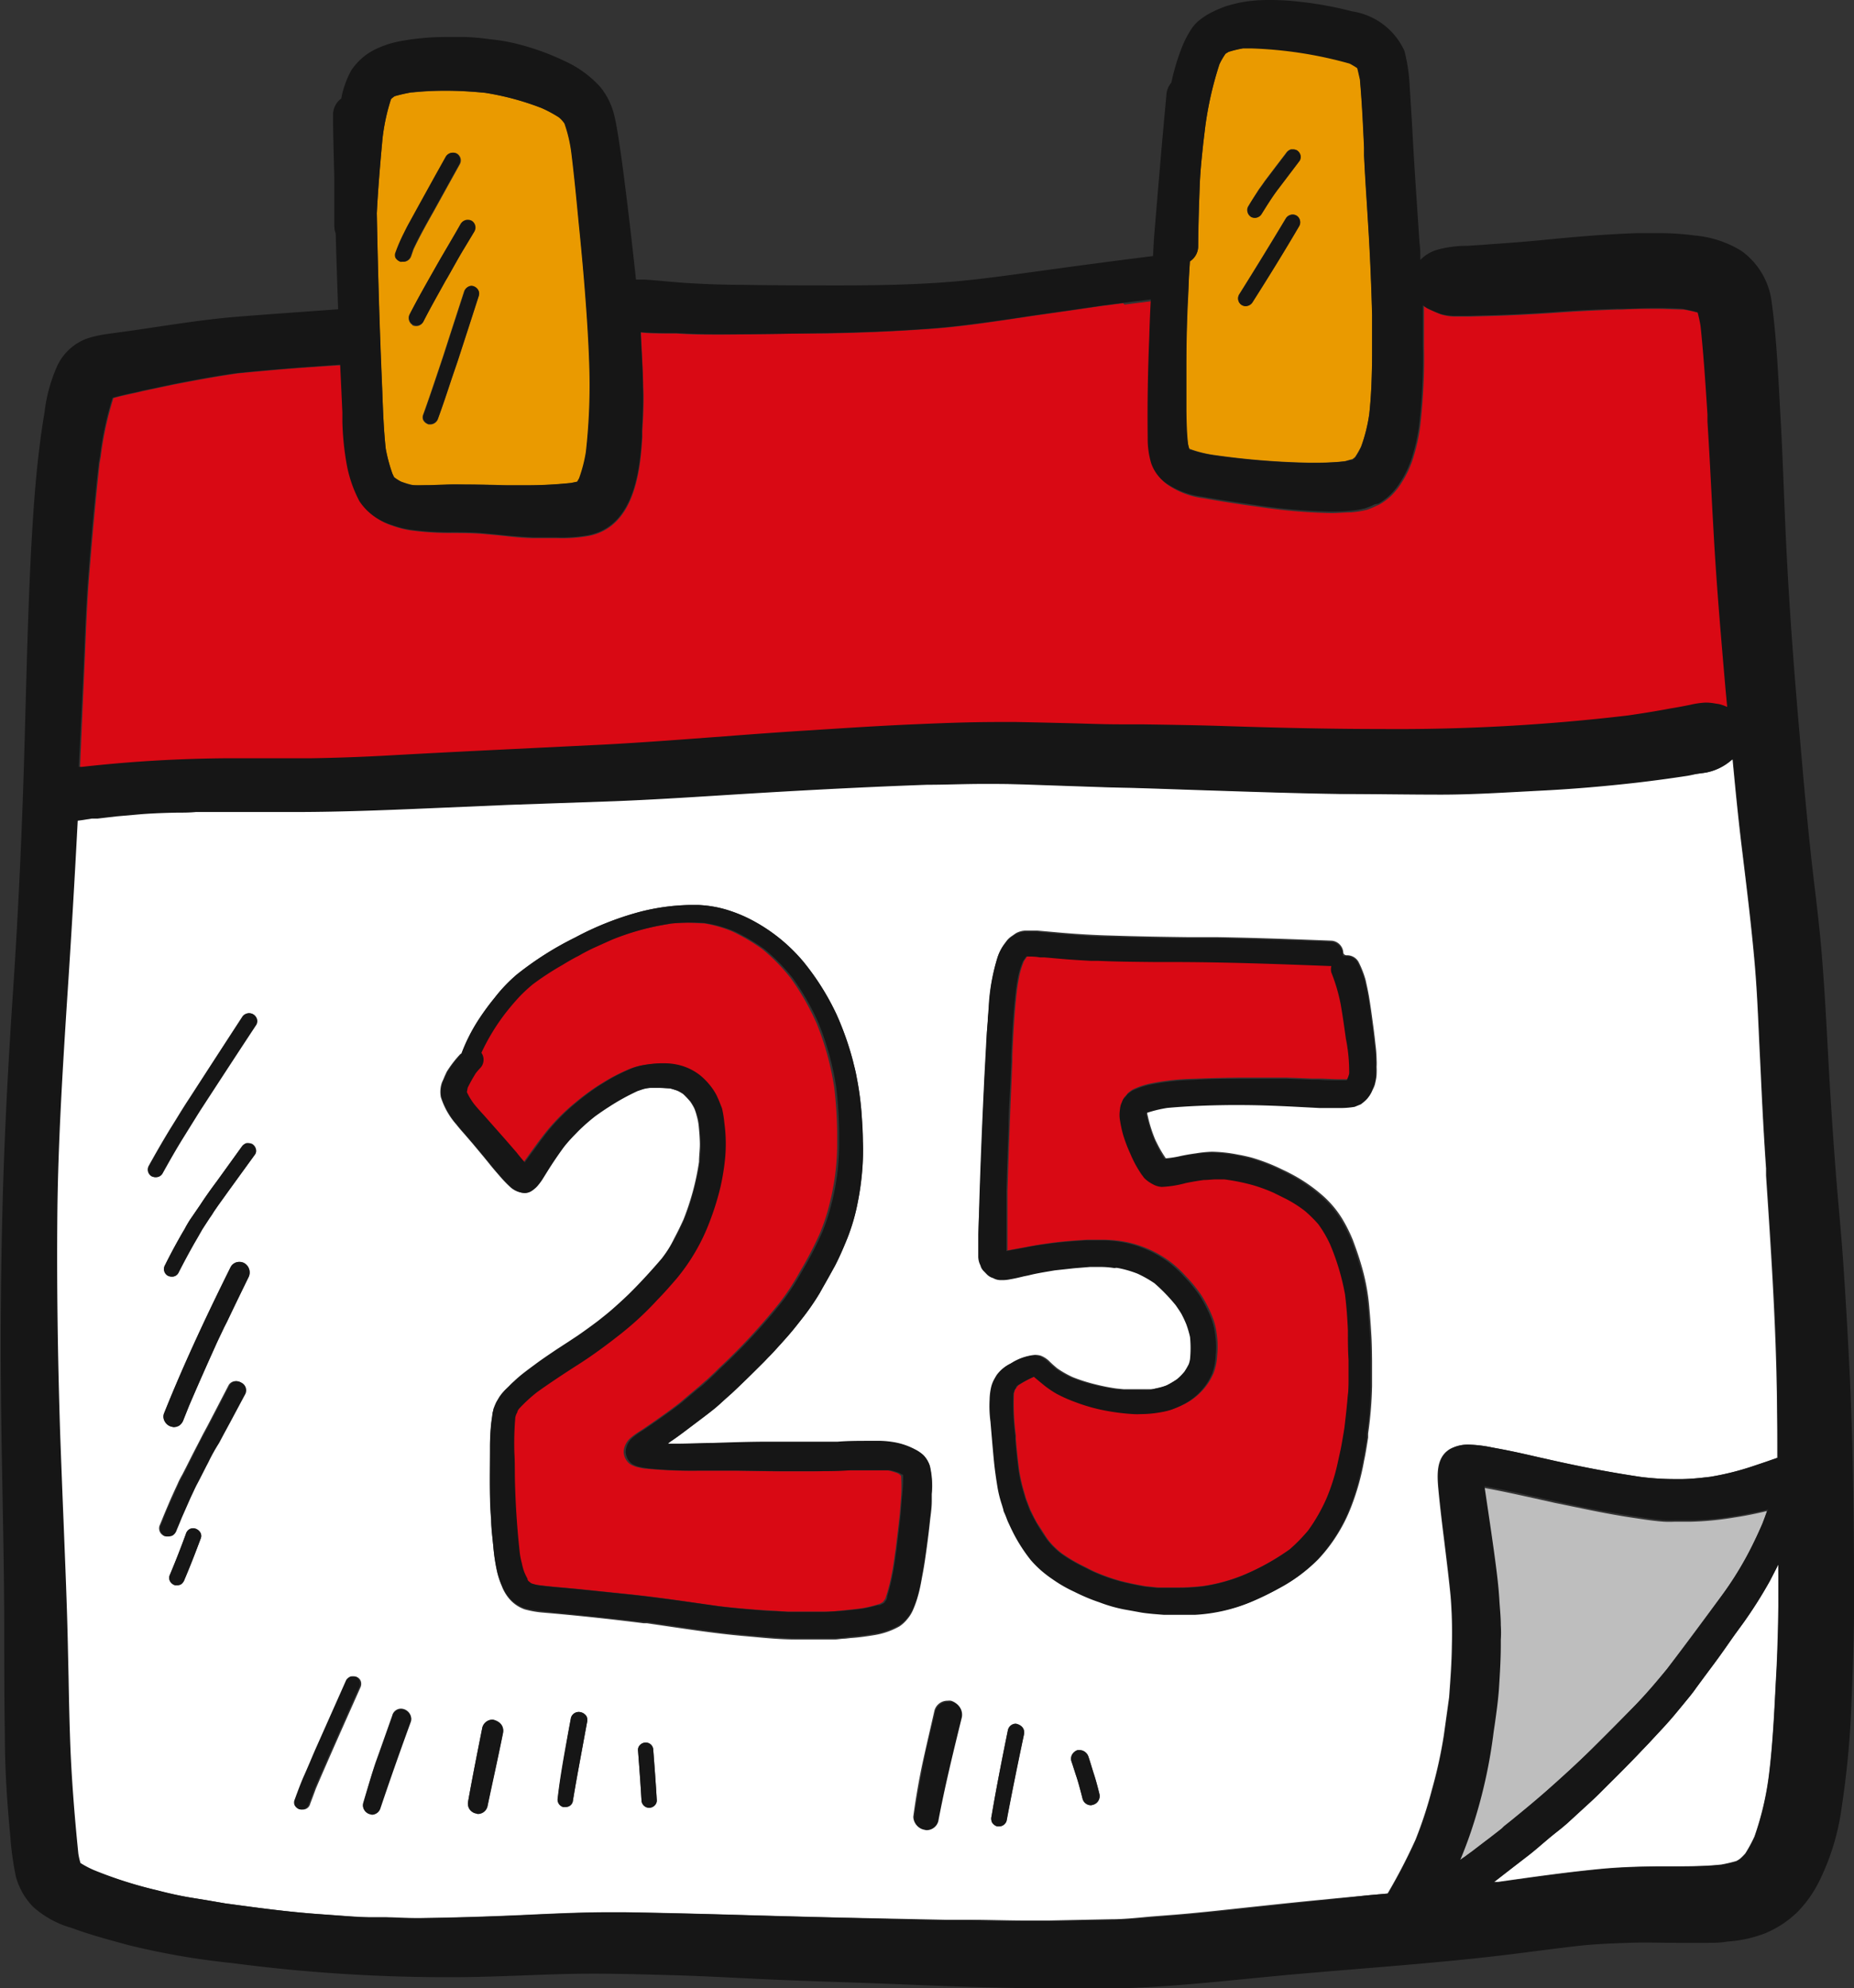 <svg xmlns="http://www.w3.org/2000/svg" width="17.485" height="18.753" viewBox="0 0 17.485 18.753">
  <rect x="0" y="0" width="17.485" height="18.753" fill="#333333" stroke="none"/>
  <g id="calendar_4_" data-name="calendar (4)" transform="translate(-17.3)">
    <g id="Group_81" data-name="Group 81" transform="translate(18.047 2.827)">
      <path id="Path_104289" data-name="Path 104289" d="M47.553,77.21l-.193.025-.324.047-.323.046-.213.032c-.258.038-.526.077-.79.094-.307.022-.62.035-.958.041-.321,0-.644.009-.967.011H43.74c-.133,0-.266,0-.4-.011l-.109,0c-.075,0-.15,0-.224-.009.008.174.017.345.022.516.006.138,0,.277-.009.413l0,.057c-.021.39-.1.849-.5.932a1.416,1.416,0,0,1-.3.022c-.072,0-.144,0-.215,0-.115,0-.232-.015-.347-.027l-.14-.013c-.1-.008-.192-.008-.288-.009a2.691,2.691,0,0,1-.4-.025.9.9,0,0,1-.164-.042.569.569,0,0,1-.138-.066.546.546,0,0,1-.165-.16,1.212,1.212,0,0,1-.119-.341,2.658,2.658,0,0,1-.042-.41l0-.085-.021-.453c-.328.018-.653.045-.977.077-.2.029-.4.066-.607.106l-.288.061-.049.012c-.077.017-.153.033-.228.054a3.075,3.075,0,0,0-.119.55l-.011.062c-.039.361-.071.722-.1,1.084-.018.232-.027.466-.037.7l-.011.252-.037.844a13.153,13.153,0,0,1,1.408-.085c.145,0,.291,0,.436,0l.35,0q.369-.005.739-.027c.45-.026.9-.047,1.347-.069l.673-.033c.381-.02.763-.049,1.143-.078.259-.02.517-.039.776-.055.358-.024.7-.046,1.051-.06.25-.011.5-.02.752-.02l.17,0c.162,0,.326.006.489.011s.326.008.49.011l.2,0c.268,0,.538.007.808.017.4.013.923.027,1.453.027a18.447,18.447,0,0,0,2.329-.128c.132-.019.264-.04.394-.065.064-.011.126-.022.191-.035a.815.815,0,0,1,.142-.021.469.469,0,0,1,.091.008l.039.006a.435.435,0,0,1,.077.027c-.042-.49-.094-1.063-.126-1.632l-.012-.213c-.015-.284-.029-.566-.047-.85l0-.067c-.018-.278-.035-.557-.065-.832-.007-.044-.018-.088-.028-.131a1.317,1.317,0,0,0-.147-.033c-.084,0-.168-.007-.252-.007-.108,0-.217,0-.324.007h-.032c-.188.006-.376.015-.564.028s-.39.024-.585.031l-.264.007-.041,0-.059,0-.035,0v0a.466.466,0,0,1-.128-.019c-.039-.014-.078-.032-.115-.049a.22.22,0,0,1-.049-.032c0,.13,0,.257,0,.384a5.469,5.469,0,0,1-.029.687,1.69,1.69,0,0,1-.064.333.949.949,0,0,1-.119.264.636.636,0,0,1-.093.118.569.569,0,0,1-.114.086l-.032.014a.647.647,0,0,1-.089.037.917.917,0,0,1-.151.024c-.061,0-.121.007-.182.007a5.274,5.274,0,0,1-.705-.062c-.167-.022-.332-.048-.5-.078a.763.763,0,0,1-.34-.128.385.385,0,0,1-.141-.189.8.8,0,0,1-.032-.238c0-.3,0-.624.015-.957,0-.117.008-.232.014-.348,0,0,0,0,0,0s0,0,0,0l-.262.033Z" transform="translate(-37.709 -77.177)" fill="#d90914"/>
      <path id="Path_104290" data-name="Path 104290" d="M138.957,237.705a2.426,2.426,0,0,0-.559.153l-.151.068c-.041.018-.081.039-.121.06l-.042.024c-.037.018-.071.038-.106.058l-.048.029a2.7,2.7,0,0,0-.277.181,1.517,1.517,0,0,0-.128.119c-.047.051-.091.1-.133.157a2,2,0,0,0-.224.37.114.114,0,0,1-.009.142.6.6,0,0,0-.045.052l-.021.035c-.027.045-.04.071-.054.1l-.008.041a.6.6,0,0,0,.071.117c.034.042.061.072.088.1l.053.06.145.164.112.13c.025.033.051.064.078.094l.066-.092c.035-.048.071-.1.107-.145a1.792,1.792,0,0,1,.157-.184,1.915,1.915,0,0,1,.16-.147,2.343,2.343,0,0,1,.2-.15c.062-.039.108-.068.157-.094s.091-.046.137-.066a.577.577,0,0,1,.126-.04,1.111,1.111,0,0,1,.168-.019h.044v0a.56.56,0,0,1,.109.011.522.522,0,0,1,.221.1.626.626,0,0,1,.093.093.545.545,0,0,1,.066.1c.011.024.021.048.031.072l.019.048h0a.99.99,0,0,1,.022.135,1.483,1.483,0,0,1,.008.332,2.193,2.193,0,0,1-.045.279,2.558,2.558,0,0,1-.1.321,1.871,1.871,0,0,1-.313.54c-.062.072-.12.138-.181.2a2.935,2.935,0,0,1-.336.313c-.131.1-.263.2-.4.29s-.267.174-.4.268a1.455,1.455,0,0,0-.173.16l-.021.035h0a.168.168,0,0,0-.013.038,2.9,2.9,0,0,0-.009.332c0,.1,0,.193.006.29s.008.212.015.318.017.206.027.308a.7.7,0,0,0,.022.125.6.6,0,0,0,.022.082.538.538,0,0,0,.04.082l.034.027a.391.391,0,0,0,.068.018c.089.012.172.019.254.026l.147.014.436.045c.2.02.4.047.593.075l.281.04c.1.012.208.022.318.031.073.006.146.009.219.014l.109.007.1,0h.2l.037,0c.047,0,.094,0,.141-.007.073-.007.146-.014.22-.024a1.083,1.083,0,0,0,.172-.042l-.032.014a.363.363,0,0,0,.065-.032l.022-.031a1.619,1.619,0,0,0,.061-.234l.007-.035c.009-.054.017-.107.024-.161l.012-.08-.006.038c.014-.109.027-.22.039-.331l.006-.077.006-.077a1.67,1.67,0,0,0,0-.2.1.1,0,0,0-.037-.028.63.63,0,0,0-.087-.025h-.078c-.055,0-.111,0-.166,0l-.12,0c-.118,0-.237.009-.354.009l-.32,0-.4-.006h-.359a4.363,4.363,0,0,1-.479-.019c-.034,0-.067-.011-.1-.018a.388.388,0,0,1-.051-.022.148.148,0,0,1-.065-.125.19.19,0,0,1,.071-.131.676.676,0,0,1,.075-.054l.032-.021c.086-.058.172-.118.254-.178.055-.041.088-.065.119-.092l.048-.041.088-.074c.033-.027.064-.056.1-.086l.04-.038c.024-.021.046-.044.068-.066l.052-.049a5.772,5.772,0,0,0,.523-.571,2.179,2.179,0,0,0,.151-.222l.028-.048.028-.049a3.46,3.46,0,0,0,.17-.328,1.886,1.886,0,0,0,.092-.276,2.289,2.289,0,0,0,.074-.556v-.131a4.1,4.1,0,0,0-.027-.418,2.687,2.687,0,0,0-.164-.6,2.321,2.321,0,0,0-.247-.433,1.779,1.779,0,0,0-.267-.273,1.806,1.806,0,0,0-.287-.169,1.188,1.188,0,0,0-.265-.075c-.049,0-.1-.006-.146-.006a1.758,1.758,0,0,0-.182.009Z" transform="translate(-133.392 -231.817)" fill="#d90914"/>
      <path id="Path_104291" data-name="Path 104291" d="M276.473,246.3l0,0-.032.046a.9.9,0,0,0-.038.113c-.011.047-.019.1-.026.144-.026.211-.037.428-.046.639l0,.041-.008.2c-.006.139-.012.279-.017.418-.008.2-.015.411-.021.616l0,.152,0,.152v.056c0,.066,0,.133,0,.2l.153-.028.033-.006c.067-.013.135-.024.2-.033.12-.018.242-.026.365-.034.045,0,.088,0,.131,0a1.161,1.161,0,0,1,.259.026,1.045,1.045,0,0,1,.392.18,1.085,1.085,0,0,1,.148.137,1.341,1.341,0,0,1,.147.18,1.241,1.241,0,0,1,.1.193.634.634,0,0,1,.044.164.824.824,0,0,1,.006.206.563.563,0,0,1-.034.172.584.584,0,0,1-.277.293.927.927,0,0,1-.122.051.789.789,0,0,1-.1.022,1.064,1.064,0,0,1-.173.015.689.689,0,0,1-.07,0,2.027,2.027,0,0,1-.238-.028,1.661,1.661,0,0,1-.31-.085,1.345,1.345,0,0,1-.178-.079.939.939,0,0,1-.125-.086l-.04-.033-.049-.041a1.041,1.041,0,0,0-.161.087l-.029.039-.011.035a2.329,2.329,0,0,0,.018.4l0,.032c.008.1.019.2.032.3a1.53,1.53,0,0,0,.046.2l.011.038a.536.536,0,0,0,.02.058l.014.037.015.038c.024.048.047.1.075.141s.056.089.086.132a.618.618,0,0,0,.079.087.584.584,0,0,0,.058.049,1.426,1.426,0,0,0,.2.118l.047.024.048.024a1.783,1.783,0,0,0,.259.093c.076.02.153.035.232.049l.058.006.059.006c.029,0,.06,0,.091,0l.113,0a2.041,2.041,0,0,0,.225-.014,1.64,1.64,0,0,0,.37-.1,2.25,2.25,0,0,0,.448-.248,1.584,1.584,0,0,0,.175-.179,1.645,1.645,0,0,0,.175-.307,1.9,1.9,0,0,0,.1-.314l.033-.15c.011-.052.019-.106.028-.159l.006-.038c.012-.1.024-.2.032-.307,0-.046.006-.092.007-.139v-.033c0-.035,0-.071,0-.106V250.1c0-.093,0-.186-.006-.279,0-.113-.013-.226-.027-.338a2.211,2.211,0,0,0-.141-.473,1.115,1.115,0,0,0-.111-.19,1.243,1.243,0,0,0-.125-.124,1.146,1.146,0,0,0-.184-.117l-.113-.057a1.549,1.549,0,0,0-.2-.073,1.9,1.9,0,0,0-.266-.053l-.072,0c-.04,0-.081,0-.122.006-.057.008-.112.018-.17.029a1.024,1.024,0,0,1-.226.036.193.193,0,0,1-.087-.027.308.308,0,0,1-.08-.059c-.006-.008-.013-.019-.02-.027a1.077,1.077,0,0,1-.109-.2,1.362,1.362,0,0,1-.068-.179,1.078,1.078,0,0,1-.029-.134.3.3,0,0,1,0-.107.15.15,0,0,1,.017-.062.118.118,0,0,1,.033-.054l.02-.025a.413.413,0,0,1,.046-.034.771.771,0,0,1,.16-.055,2.277,2.277,0,0,1,.407-.046c.168-.006.337-.011.505-.011.087,0,.173,0,.26,0l.12,0,.24.009.065,0c.061,0,.122.006.184.006h.081a.259.259,0,0,0,.026-.068,1.569,1.569,0,0,0-.015-.326l-.009-.064c-.012-.087-.025-.174-.04-.26a1.657,1.657,0,0,0-.088-.3.118.118,0,0,1,0-.061c-.519-.02-1.017-.033-1.507-.038h-.159c-.175,0-.352,0-.529-.011l-.068,0c-.092,0-.182-.009-.274-.018l-.171-.015-.042,0c-.042,0-.085-.008-.127-.008Z" transform="translate(-267.53 -240.11)" fill="#d90914"/>
    </g>
    <g id="Group_82" data-name="Group 82" transform="translate(17.834 7.16)">
      <path id="Path_104292" data-name="Path 104292" d="M47.683,195.48l0,0-.012.006a.512.512,0,0,1-.241.119l-.091.013-.089.013c-.162.025-.325.047-.489.066-.319.037-.61.06-.889.074l-.225.012c-.241.013-.484.026-.725.026-.318,0-.636,0-.955-.006-.406-.006-.811-.02-1.216-.033-.255-.008-.51-.018-.765-.025-.179,0-.358-.011-.538-.016l-.434-.015c-.137,0-.274-.006-.411-.006-.177,0-.352,0-.527.008-.705.022-1.411.064-1.948.1-.333.021-.666.042-1,.055l-1.007.035-.58.025c-.469.02-.954.041-1.43.042h-.1l-.232,0-.3,0c-.1,0-.2,0-.3,0-.059,0-.119,0-.178.006-.111,0-.22.006-.33.014l-.239.021-.239.02-.087.014-.045.006q-.044.849-.1,1.693c-.044.684-.085,1.354-.092,2.015-.006.639,0,1.324.027,2.094.009.265.02.531.031.8.017.408.034.817.042,1.227l.006.27c0,.225.008.448.018.673.013.292.037.6.074.976a.675.675,0,0,0,.02.087.938.938,0,0,0,.127.067,4.013,4.013,0,0,0,.6.191c.1.027.21.052.317.069l.154.025.18.031.047.006c.267.037.543.073.816.093l.152.011c.112.008.225.017.338.02l.153,0c.1,0,.194.008.291.008h.048q.471-.007.941-.028l.127-.006c.239-.011.477-.021.715-.021h.132c.383.006.766.016,1.148.027q.479.014.955.025l.929.019.232,0c.177,0,.353.007.531.007h.213l.293-.006.3-.006c.122,0,.246-.014.368-.025l.168-.013c.241-.018.481-.045.722-.071l.254-.027c.3-.032.593-.06.89-.088l.2-.018a5.371,5.371,0,0,0,.263-.507,3.959,3.959,0,0,0,.155-.473,4.365,4.365,0,0,0,.112-.511l.032-.23.018-.13c.012-.166.024-.327.026-.49a4.277,4.277,0,0,0-.012-.463c-.017-.174-.039-.348-.06-.522-.019-.151-.037-.3-.052-.453s-.033-.332.107-.414a.348.348,0,0,1,.178-.041,1.243,1.243,0,0,1,.208.025l.047.009c.135.024.268.054.4.085l.059.013c.312.072.605.128.9.172a2.528,2.528,0,0,0,.313.021h.086c.088,0,.177-.012.264-.022a2.612,2.612,0,0,0,.4-.1l.122-.041.109-.038c0-.238,0-.473-.006-.709-.013-.653-.058-1.315-.1-1.955l0-.067c-.021-.306-.037-.612-.051-.919l-.012-.245c-.012-.259-.022-.518-.045-.777-.031-.352-.074-.7-.117-1.054-.037-.3-.064-.58-.091-.865,0,0,0,0,0,0h0Zm-11.99,2.778a1.64,1.64,0,0,1,.16-.318,2.337,2.337,0,0,1,.152-.208,1.464,1.464,0,0,1,.208-.219,3.019,3.019,0,0,1,.554-.352,2.853,2.853,0,0,1,.6-.239,2.038,2.038,0,0,1,.47-.067c.031,0,.061,0,.093,0a1.093,1.093,0,0,1,.278.049,1.373,1.373,0,0,1,.2.081,1.619,1.619,0,0,1,.506.4,2.384,2.384,0,0,1,.318.505,2.815,2.815,0,0,1,.154.438l.008.033c.011.04.02.08.027.121a2.848,2.848,0,0,1,.044.317c.007.094.012.189.014.284a2.3,2.3,0,0,1-.007.285,2.552,2.552,0,0,1-.04.285,1.883,1.883,0,0,1-.1.347c-.035.088-.073.175-.117.26-.037.068-.074.135-.112.2l-.032.057a2.312,2.312,0,0,1-.174.25c-.044.057-.089.114-.138.168l-.058.065c-.037.04-.072.081-.111.119l-.042.044c-.1.1-.2.2-.308.3l-.044.039c-.049.045-.1.089-.151.131s-.13.1-.2.152-.12.091-.182.132a.08.08,0,0,0-.015.013s-.012.012-.011.012h.078c.113,0,.227,0,.341-.007.179-.006.357-.011.534-.012s.341,0,.512,0l.138,0c.1,0,.2-.008.3-.008H39.6a.9.9,0,0,1,.179.013.652.652,0,0,1,.194.066.354.354,0,0,1,.081.055.257.257,0,0,1,.059.1.822.822,0,0,1,.017.263l0,.066c0,.057-.008.112-.015.168-.009.089-.02.178-.032.266s-.022.161-.037.241l-.006.032c-.011.059-.021.12-.038.178a.971.971,0,0,1-.054.152.341.341,0,0,1-.051.078.321.321,0,0,1-.072.066.707.707,0,0,1-.228.081c-.077.013-.154.024-.232.029l-.052.006c-.035,0-.071.008-.1.008l-.128,0h-.071q-.085,0-.17,0c-.135,0-.271-.013-.4-.025l-.068-.006c-.234-.02-.47-.054-.7-.088l-.231-.034-.031,0c-.332-.042-.637-.074-.942-.1a.934.934,0,0,1-.181-.031.338.338,0,0,1-.152-.107.411.411,0,0,1-.065-.114.754.754,0,0,1-.045-.138,1.76,1.76,0,0,1-.032-.207c-.009-.1-.018-.179-.022-.264s-.008-.16-.011-.24c-.006-.151,0-.3,0-.452a2.157,2.157,0,0,1,.012-.231l.011-.079c0-.014,0-.028.008-.042a.718.718,0,0,1,.028-.069l.027-.046a.484.484,0,0,1,.067-.08l.026-.025a.627.627,0,0,1,.049-.047c.066-.055.133-.111.2-.16s.135-.093.2-.139l.1-.065.1-.066c.065-.045.13-.092.192-.139l-.025.02.035-.028c.039-.031.077-.06.113-.092q.083-.072.162-.148c.1-.1.21-.217.315-.34A1.581,1.581,0,0,0,37.7,200c.031-.058.06-.117.087-.177a2.428,2.428,0,0,0,.147-.545c0-.06.009-.118.008-.175s-.006-.117-.012-.175a.559.559,0,0,0-.018-.086.513.513,0,0,0-.033-.093l.012.028a.472.472,0,0,0-.039-.067.821.821,0,0,0-.069-.073q-.028-.018-.057-.032c-.021-.007-.042-.014-.065-.02-.038,0-.074-.006-.111-.006l-.077,0,0,0a.309.309,0,0,0-.081.015l-.044.015a2.112,2.112,0,0,0-.271.15c-.042.027-.084.055-.125.085a1.815,1.815,0,0,0-.159.139c-.054.055-.1.112-.153.172s-.093.128-.135.2l-.028.045-.028.045a.577.577,0,0,1-.047.062.281.281,0,0,1-.057.047.122.122,0,0,1-.061.017.218.218,0,0,1-.137-.062,1.127,1.127,0,0,1-.082-.085c-.039-.045-.077-.088-.113-.134l-.049-.06-.1-.12-.079-.092c-.026-.029-.053-.06-.078-.092a.714.714,0,0,1-.147-.26.27.27,0,0,1,.011-.138l.013-.029.013-.031.018-.039h0a1.055,1.055,0,0,1,.133-.172Zm5.09,2.124a.141.141,0,0,1-.071-.019.133.133,0,0,1-.058-.034l-.028-.029a.117.117,0,0,1-.034-.058.181.181,0,0,1-.02-.078c0-.038,0-.073,0-.111s0-.068,0-.1c0-.084,0-.166.008-.25q.018-.56.044-1.12c.007-.16.017-.321.025-.483,0-.082.009-.137.013-.192l.007-.082a1.9,1.9,0,0,1,.084-.486.431.431,0,0,1,.074-.135.2.2,0,0,1,.057-.057l.039-.027a.2.2,0,0,1,.1-.025c.045,0,.069,0,.1,0l.212.019c.161.014.324.024.486.028.241.008.484.012.725.015l.272,0c.358.006.717.019,1.075.033a.12.12,0,0,1,.118.118.033.033,0,0,0,.032.02h0a.123.123,0,0,1,.111.062.914.914,0,0,1,.067.171c.011.049.022.1.031.15.017.1.031.208.045.313l.009.072.008.073a1.25,1.25,0,0,1,.011.144.622.622,0,0,1,0,.068.647.647,0,0,1,0,.067c0,.031-.008.06-.014.089s-.02.052-.031.077a.271.271,0,0,1-.044.065.452.452,0,0,1-.052.045l-.059.024a.822.822,0,0,1-.132.011l-.055,0v0l-.071,0-.071,0-.134-.007-.134-.007c-.162-.008-.325-.014-.489-.014h-.085c-.226,0-.414.011-.595.027a1.2,1.2,0,0,0-.2.049,1.316,1.316,0,0,0,.091.29l-.013-.032a1.082,1.082,0,0,0,.1.178.971.971,0,0,0,.14-.022c.057-.012.1-.019.145-.025a1.144,1.144,0,0,1,.151-.015,1.352,1.352,0,0,1,.239.026l.038.007c.042.009.085.018.125.031a1.775,1.775,0,0,1,.238.093c.039.019.066.031.092.045a1.523,1.523,0,0,1,.321.22.961.961,0,0,1,.175.211,1.486,1.486,0,0,1,.1.2c.029.078.057.157.08.237a1.965,1.965,0,0,1,.075.4q.011.12.018.24c.006.087.007.175.008.264,0,.057,0,.113,0,.17l0,.067a3.622,3.622,0,0,1-.037.447l0,.038c-.012.073-.022.145-.038.218a2.319,2.319,0,0,1-.121.433,1.51,1.51,0,0,1-.14.277,1.454,1.454,0,0,1-.172.221,1.514,1.514,0,0,1-.356.265,2.778,2.778,0,0,1-.266.13,1.585,1.585,0,0,1-.526.121c-.047,0-.093,0-.14,0s-.1,0-.157,0l-.1-.008c-.06-.006-.1-.009-.131-.016l-.071-.013-.073-.013a1.4,1.4,0,0,1-.232-.067c-.081-.032-.16-.066-.238-.1a1.28,1.28,0,0,1-.2-.115,1.166,1.166,0,0,1-.108-.082,1.035,1.035,0,0,1-.1-.1,1.528,1.528,0,0,1-.159-.244c-.014-.027-.028-.055-.041-.084l-.013-.028c-.008-.019-.017-.04-.024-.06s-.018-.046-.022-.059l-.013-.044a1.118,1.118,0,0,1-.041-.159c-.014-.085-.028-.17-.035-.255s-.015-.162-.022-.244l-.011-.13a1.111,1.111,0,0,1-.008-.208.564.564,0,0,1,.015-.12.3.3,0,0,1,.024-.064c.008-.015.018-.032.027-.047a.342.342,0,0,1,.131-.108.487.487,0,0,1,.217-.077.21.21,0,0,1,.055.007.235.235,0,0,1,.089.06l.027.025.038.033a.919.919,0,0,0,.151.086,1.625,1.625,0,0,0,.207.066,1.954,1.954,0,0,0,.2.04l.071.007c.047,0,.094,0,.14,0s.078,0,.117,0,.049-.009.073-.014a.528.528,0,0,0,.082-.025.9.9,0,0,0,.1-.059.5.5,0,0,0,.074-.075.689.689,0,0,0,.04-.069.259.259,0,0,0,.012-.046,1.056,1.056,0,0,0,0-.211.992.992,0,0,0-.035-.119,1.028,1.028,0,0,0-.047-.1c-.017-.028-.034-.053-.053-.08a1.682,1.682,0,0,0-.2-.207,1.09,1.09,0,0,0-.161-.091,1.03,1.03,0,0,0-.212-.058l.033.011a.784.784,0,0,0-.173-.018c-.031,0-.062,0-.094,0l-.147.012-.184.02c-.1.018-.177.029-.251.048l-.04.008c-.042.011-.086.021-.13.028a.333.333,0,0,1-.077.008v0l-.015,0Zm-8.012-.968a.073.073,0,0,1-.026-.1c.065-.117.131-.232.2-.345l.054-.087c.041-.067.082-.134.126-.2q.251-.387.5-.771a.075.075,0,0,1,.1-.026.081.081,0,0,1,.034.047.071.071,0,0,1-.008.052c-.124.186-.245.373-.367.56l-.138.212c-.04.061-.078.124-.117.186l-.062.1c-.071.112-.137.228-.2.344a.071.071,0,0,1-.062.035.081.081,0,0,1-.038-.009Zm.154.937a.073.073,0,0,1-.026-.1c.052-.1.107-.206.165-.307l.019-.032q.023-.042.049-.085l.1-.146c.049-.075.1-.148.155-.22l.235-.326a.087.087,0,0,1,.045-.034h.016a.083.083,0,0,1,.039.008.079.079,0,0,1,.035.051.058.058,0,0,1-.009.047l-.127.175-.126.174-.094.131-.038.055-.022.035-.024.035-.037.057-.029.045c-.024.042-.048.085-.073.127q-.079.14-.152.283a.065.065,0,0,1-.061.035.077.077,0,0,1-.037-.009Zm.031,1.423a.1.1,0,0,1-.058-.045.09.09,0,0,1-.011-.074c.2-.5.432-.983.631-1.387a.092.092,0,0,1,.084-.047.09.09,0,0,1,.048.013.1.1,0,0,1,.034.132c-.067.138-.134.275-.2.414l-.027.053c-.029.062-.06.125-.088.188-.082.184-.165.37-.244.554l-.052.13a.107.107,0,0,1-.044.058.115.115,0,0,1-.051.013v0l-.024-.006Zm-.056,1.037a.091.091,0,0,1-.047-.037.08.08,0,0,1-.008-.061l.024-.058c.021-.053.044-.106.066-.158s.054-.122.082-.182c.013-.031.028-.059.044-.087l.037-.072.06-.119c.034-.066.068-.131.1-.194l.04-.074.1-.192.1-.193a.076.076,0,0,1,.068-.038.1.1,0,0,1,.04.009.081.081,0,0,1,.028.108l-.141.264-.066.122-.042.079c-.033.06-.066.119-.1.18l-.021.04-.061.12-.022.042c-.012.022-.024.046-.034.069l-.031.066-.082.186-.022.054-.028.067a.089.089,0,0,1-.037.048.091.091,0,0,1-.04.009v0l-.02,0Zm.092.459a.077.077,0,0,1-.044-.033.068.068,0,0,1-.007-.057c.054-.129.106-.261.154-.393a.076.076,0,0,1,.034-.045.073.073,0,0,1,.037-.009.084.084,0,0,1,.065.041.065.065,0,0,1,.006.051c-.049.132-.1.264-.155.393a.091.091,0,0,1-.033.045.085.085,0,0,1-.038.009v0l-.019,0Zm1.181,2.115a.079.079,0,0,1-.047-.04.067.067,0,0,1,0-.049c.026-.071.052-.141.081-.21l.027-.061.038-.088c.022-.053.046-.107.069-.16l.272-.612a.084.084,0,0,1,.045-.034h.017a.068.068,0,0,1,.072.052.082.082,0,0,1-.007.055c-.141.317-.283.633-.419.951l-.027.073-.027.072a.07.07,0,0,1-.071.053v0l-.018,0Zm5.868.181a.117.117,0,0,1-.086-.113q.034-.251.085-.494c.032-.148.068-.3.1-.441l.015-.066a.127.127,0,0,1,.124-.092.12.12,0,0,1,.031,0,.127.127,0,0,1,.088.154c-.08.325-.158.644-.219.968a.114.114,0,0,1-.115.084v0l-.027-.006Zm-5.214-.14a.089.089,0,0,1-.052-.041.08.08,0,0,1-.008-.061l.015-.051c.033-.108.065-.218.1-.325l.053-.148.106-.3a.085.085,0,0,1,.088-.065.1.1,0,0,1,.079.051.075.075,0,0,1,.006.061c-.1.271-.2.543-.287.817a.086.086,0,0,1-.08.061v0l-.022-.006Zm1.829-.064a.073.073,0,0,1-.054-.073c.026-.21.065-.418.1-.627l.026-.141a.076.076,0,0,1,.077-.055.089.089,0,0,1,.067.038.079.079,0,0,1,.006.06l-.045.245c-.031.167-.062.334-.089.5a.067.067,0,0,1-.033.044.085.085,0,0,1-.038.009v0l-.019,0Zm-.832.059a.1.1,0,0,1-.057-.044.1.1,0,0,1-.009-.074c.041-.23.087-.46.133-.691a.1.1,0,0,1,.1-.074c.078.018.107.071.094.127-.047.23-.1.459-.146.689a.093.093,0,0,1-.092.069v0l-.024-.006Zm4.921.122a.086.086,0,0,1-.046-.035.083.083,0,0,1-.006-.058c.046-.273.1-.545.155-.816a.077.077,0,0,1,.075-.058c.067.015.084.061.075.1-.057.27-.113.543-.164.815a.074.074,0,0,1-.073.054v0l-.018,0Zm-3.353-.246c-.009-.157-.021-.314-.033-.471a.064.064,0,0,1,.018-.048.076.076,0,0,1,.054-.024.071.071,0,0,1,.072.072c.012.157.024.314.033.471a.064.064,0,0,1-.018.048.076.076,0,0,1-.054.024.073.073,0,0,1-.072-.072Zm4.24.047a.082.082,0,0,1-.08-.06l-.008-.032c-.015-.06-.031-.12-.051-.18s-.031-.1-.047-.144a.08.08,0,0,1,.006-.059.092.092,0,0,1,.053-.044h.009a.09.09,0,0,1,.092.059c.019.055.035.112.053.167s.037.126.052.188a.084.084,0,0,1-.058.1l-.021.006v0h0Z" transform="translate(-31.876 -195.479)" fill="#fff"/>
      <path id="Path_104293" data-name="Path 104293" d="M404.777,402.766a0,0,0,0,0,0,0c-.026.052-.052.1-.079.155a4.2,4.2,0,0,1-.253.4l-.073.1c-.065.094-.128.188-.2.281l-.085.114-.084.114c-.039.054-.081.106-.124.158l-.057.069c-.085.1-.178.2-.27.3l-.056.059c-.1.108-.208.215-.316.321l-.058.058q-.057.058-.117.113l-.218.2c-.039.037-.081.071-.122.1l-.042.034-.073.062c-.04.033-.079.066-.12.1l-.175.135-.161.125h.037c.325-.046.662-.094.994-.125.168-.015.34-.02.51-.022l.151,0c.149,0,.3,0,.452-.017a1.367,1.367,0,0,0,.141-.033.314.314,0,0,0,.033-.02.532.532,0,0,0,.052-.052,1.37,1.37,0,0,0,.086-.159,2.808,2.808,0,0,0,.138-.595c.034-.28.048-.566.062-.844l.008-.145c.009-.2.014-.392.017-.587l0-.4s0,0,0,0h0Z" transform="translate(-388.538 -395.174)" fill="#fff"/>
    </g>
    <path id="Path_104294" data-name="Path 104294" d="M393.033,383.066a0,0,0,0,1,0,0c.036.231.072.46.1.691.018.13.034.261.041.393,0,.077.009.153.013.228a1.022,1.022,0,0,1,0,.135v.045c0,.144-.008.285-.018.429-.008.109-.022.212-.036.313l-.013.088a4.764,4.764,0,0,1-.186.854c-.038.118-.08.235-.128.35l.068-.046-.041.025a.965.965,0,0,0,.091-.063l.075-.058.068-.052h0l.019-.014.089-.069.039-.031.022-.022v0l.074-.059c.108-.088.217-.178.323-.271.145-.128.287-.257.424-.392s.261-.261.391-.393.222-.245.325-.368c.187-.247.356-.476.522-.7a3.174,3.174,0,0,0,.223-.35c.058-.1.108-.212.155-.32.019-.049.032-.085.045-.122-.1.024-.206.046-.308.061a2.887,2.887,0,0,1-.411.04h-.059l-.093,0a1.038,1.038,0,0,1-.1,0c-.085-.006-.168-.018-.253-.031l-.04-.006c-.266-.039-.533-.1-.735-.14l-.147-.033c-.177-.039-.353-.079-.533-.111Zm-.109,3.444-.013.01.019-.015-.006,0Zm.006,0,.015-.011-.015.011Z" transform="translate(-361.753 -369.035)" fill="#bebebe"/>
    <g id="Group_83" data-name="Group 83" transform="translate(20.852 0.453)">
      <path id="Path_104295" data-name="Path 104295" d="M323.245,12.378a1.031,1.031,0,0,0-.135.033l-.028.017a.653.653,0,0,0-.058.1,3.31,3.31,0,0,0-.135.593l-.018.15c-.013.122-.026.244-.032.366-.008.2-.013.4-.016.607a.17.17,0,0,1-.078.142l-.009.144-.008.141c-.013.233-.017.467-.019.7v.085c0,.085,0,.171,0,.255l0,.078c0,.1,0,.206.015.307a.338.338,0,0,0,.015.059,1.073,1.073,0,0,0,.225.058,7.308,7.308,0,0,0,.913.074c.111,0,.222,0,.333-.015l.068-.019s.025-.019.025-.02a.8.8,0,0,0,.057-.1,1.537,1.537,0,0,0,.077-.308c.021-.19.024-.384.027-.572v-.033c0-.109,0-.22,0-.33-.007-.257-.017-.512-.032-.768l-.018-.292c-.009-.148-.019-.3-.026-.447l0-.075c-.009-.214-.02-.428-.039-.644-.008-.037-.015-.071-.025-.106a.716.716,0,0,0-.073-.039,3.873,3.873,0,0,0-.921-.151l-.085,0Zm.075,1.59a.073.073,0,0,1-.033-.046.069.069,0,0,1,.007-.053c.034-.054.068-.107.1-.159l.029-.04.028-.04.1-.132.1-.131a.083.083,0,0,1,.045-.035h.016a.08.08,0,0,1,.039.008.077.077,0,0,1,.033.044.071.071,0,0,1-.007.054l-.1.132-.1.132c-.058.078-.109.159-.16.24a.074.074,0,0,1-.064.035.08.08,0,0,1-.036-.009Zm-.085.832a.073.073,0,0,1-.026-.1q.224-.357.441-.719a.077.077,0,0,1,.064-.035.072.072,0,0,1,.035.009.071.071,0,0,1,.033.045.072.072,0,0,1-.007.054c-.145.243-.291.483-.442.72a.079.079,0,0,1-.063.035.071.071,0,0,1-.035-.009Z" transform="translate(-315.075 -12.376)" fill="#ea9a00"/>
      <path id="Path_104296" data-name="Path 104296" d="M114.631,23.354a1.471,1.471,0,0,0-.162.037l-.032.027a1.887,1.887,0,0,0-.081.377c-.022.244-.041.47-.054.7q.009.445.022.891c.007.218.014.434.024.652l.006.131c.007.184.013.367.033.55a1.53,1.53,0,0,0,.062.232l.019.034a.465.465,0,0,0,.066.042c.039.013.078.024.118.033s.082,0,.124,0c.066,0,.131,0,.2-.006s.13,0,.194,0c.12,0,.24,0,.359.007q.092,0,.184,0a4.151,4.151,0,0,0,.425-.022l.058-.012.018-.032a1.341,1.341,0,0,0,.064-.247,5.625,5.625,0,0,0,.034-.748c-.006-.248-.022-.5-.041-.743-.014-.185-.032-.37-.049-.554l-.011-.109c-.021-.22-.042-.44-.069-.66a1.338,1.338,0,0,0-.066-.285.273.273,0,0,0-.054-.059,1.191,1.191,0,0,0-.162-.087,2.588,2.588,0,0,0-.533-.144c-.124-.012-.25-.02-.374-.02a3.065,3.065,0,0,0-.314.016Zm-.1,1.6a.079.079,0,0,1-.047-.04.067.067,0,0,1,0-.049,1.636,1.636,0,0,1,.081-.187c.017-.032.034-.065.052-.1l.045-.082.045-.082.153-.277.1-.179a.076.076,0,0,1,.1-.026.075.075,0,0,1,.026.1l-.122.22-.122.221c-.067.119-.134.238-.192.361l-.022.064a.078.078,0,0,1-.071.054v0l-.019,0Zm.108.594a.075.075,0,0,1-.026-.1c.072-.14.15-.277.227-.413.068-.12.138-.24.207-.36l.044-.077a.074.074,0,0,1,.064-.035.081.081,0,0,1,.037.009.075.075,0,0,1,.026.1l-.1.166c-.053.089-.1.18-.155.271l-.019.032c-.071.127-.142.253-.208.383a.071.071,0,0,1-.064.035.076.076,0,0,1-.036-.009Zm.146.936a.081.081,0,0,1-.046-.04.067.067,0,0,1,0-.049c.046-.127.089-.255.132-.383l.053-.158.1-.31.1-.308a.074.074,0,0,1,.071-.053.08.08,0,0,1,.064.04.064.064,0,0,1,.006.051l-.1.31-.1.308-.054.158c-.042.128-.085.257-.131.383a.078.078,0,0,1-.071.054v0l-.019,0Z" transform="translate(-114.301 -22.936)" fill="#ea9a00"/>
    </g>
    <g id="Group_84" data-name="Group 84" transform="translate(17.3)">
      <path id="Path_104297" data-name="Path 104297" d="M34.747,13.013c-.017-.357-.037-.711-.061-1.067-.021-.319-.054-.637-.078-.956s-.047-.667-.065-1c-.019-.35-.037-.7-.067-1.047-.028-.323-.073-.643-.106-.964-.038-.357-.069-.715-.1-1.074-.058-.665-.107-1.331-.135-2-.014-.328-.025-.659-.044-.988-.02-.353-.034-.708-.081-1.057a.7.7,0,0,0-.286-.493,1.006,1.006,0,0,0-.444-.146,2.441,2.441,0,0,0-.345-.022c-.066,0-.132,0-.2,0-.307.011-.612.037-.917.068-.16.015-.32.027-.481.038-.068.006-.137.009-.2.014a1.017,1.017,0,0,0-.3.042.362.362,0,0,0-.142.091c0-.055,0-.11-.008-.165-.021-.321-.044-.643-.062-.965-.009-.172-.02-.345-.031-.517a1.581,1.581,0,0,0-.049-.325.648.648,0,0,0-.494-.373,3.36,3.36,0,0,0-.5-.091A2.346,2.346,0,0,0,29.255,0a1.481,1.481,0,0,0-.2.014,1.282,1.282,0,0,0-.2.047,1.241,1.241,0,0,0-.135.059A.675.675,0,0,0,28.6.2a.375.375,0,0,0-.069.081.932.932,0,0,0-.084.164,2.084,2.084,0,0,0-.1.334A.2.2,0,0,0,28.3.9c-.041.433-.077.868-.113,1.3-.006.071-.009.144-.013.215q-.534.067-1.067.141l.054-.007c-.318.042-.637.091-.958.114s-.649.029-.974.029-.639,0-.959-.006c-.155,0-.311-.006-.465-.015s-.285-.025-.427-.034c-.027,0-.054,0-.08,0-.034-.311-.069-.623-.109-.933-.021-.167-.044-.334-.072-.5-.006-.037-.014-.072-.022-.108a.679.679,0,0,0-.13-.271A1.006,1.006,0,0,0,22.634.58a2.377,2.377,0,0,0-.457-.166A1.735,1.735,0,0,0,21.919.37a2.2,2.2,0,0,0-.232-.021c-.057,0-.112,0-.168,0a2.337,2.337,0,0,0-.24.011A1.956,1.956,0,0,0,21.02.4a.945.945,0,0,0-.165.058.6.6,0,0,0-.106.062.591.591,0,0,0-.137.145.827.827,0,0,0-.061.14.7.7,0,0,0-.032.124.19.19,0,0,0-.078.157c0,.2.008.408.012.613,0,.064,0,.127,0,.191,0,.081,0,.162,0,.243a.192.192,0,0,0,.013.069c.006.238.015.477.023.715-.32.024-.639.045-.958.071-.343.028-.682.087-1.022.135l-.211.029a1.069,1.069,0,0,0-.174.04.5.5,0,0,0-.284.259,1.484,1.484,0,0,0-.12.438c-.018.107-.034.214-.047.323-.041.325-.062.655-.08.983-.035.679-.047,1.36-.068,2.04s-.054,1.388-.1,2.082c-.045.672-.082,1.344-.1,2.018s-.022,1.318-.014,1.977.027,1.33.029,2c0,.357,0,.712.006,1.068,0,.318.022.635.052.95a2.809,2.809,0,0,0,.052.371.654.654,0,0,0,.162.284.913.913,0,0,0,.366.2c.174.065.353.112.532.161a7.084,7.084,0,0,0,.981.17,15.523,15.523,0,0,0,2.064.133c.345,0,.69-.019,1.036-.029s.678,0,1.016.009.676.029,1.012.044c.306.013.611.022.916.033.347.013.693.029,1.039.038l.574.013c.168,0,.337,0,.5,0,.646,0,1.293-.087,1.937-.142.686-.06,1.375-.106,2.059-.194.173-.022.347-.045.52-.065s.326-.025.49-.031.311,0,.465,0c.091,0,.18,0,.271,0,.067,0,.133,0,.2-.012a1.214,1.214,0,0,0,.354-.077.967.967,0,0,0,.312-.206,1.137,1.137,0,0,0,.194-.272,2.235,2.235,0,0,0,.219-.712,8.6,8.6,0,0,0,.092-.983c.014-.328.025-.657.025-.987C34.784,14.381,34.778,13.7,34.747,13.013Zm-.781,1.237c-.013.038-.026.073-.045.122-.047.108-.1.217-.155.32a3.169,3.169,0,0,1-.222.35c-.166.228-.334.457-.522.7-.1.124-.21.251-.325.368s-.26.264-.391.393-.279.264-.424.392c-.106.093-.214.182-.323.271l-.074.059v0l0,0h0l-.018.018-.039.031-.089.069-.019.014h0l-.068.052-.068.052h0s0,0,0,0l-.014.011.013-.011c-.021.016-.043.032-.065.047l0,0,.02-.012-.031.021-.008.006.005,0-.007,0-.025.019,0,0,0,0c.048-.114.091-.232.128-.35a4.764,4.764,0,0,0,.186-.853l.013-.088c.014-.1.028-.2.037-.313.009-.144.018-.285.018-.428v-.045a1.03,1.03,0,0,0,0-.135c0-.075-.008-.152-.013-.228-.007-.132-.024-.264-.041-.393-.031-.231-.066-.46-.1-.691a0,0,0,0,0,0,0h0c.18.032.357.072.533.111l.147.033c.2.045.469.1.735.14l.04.006c.085.013.168.025.253.031a1.034,1.034,0,0,0,.1,0l.093,0h.059a2.9,2.9,0,0,0,.411-.04c.092-.014.183-.033.276-.054l.03-.008h0Zm-2.7-.313v0l0,.027ZM28.513,2.61l.009-.144a.17.17,0,0,0,.078-.142c0-.2.008-.4.016-.607.006-.122.019-.244.032-.366l.018-.15A3.309,3.309,0,0,1,28.8.607a.653.653,0,0,1,.058-.1l.028-.017a1.03,1.03,0,0,1,.135-.033l.085,0A3.872,3.872,0,0,1,30.028.6.734.734,0,0,1,30.1.643c.009.035.016.069.025.106.019.215.029.43.039.644l0,.075c.007.15.016.3.026.447l.018.292c.015.255.025.511.032.768,0,.109,0,.22,0,.33v.033c0,.188-.006.383-.027.572a1.533,1.533,0,0,1-.077.308.8.8,0,0,1-.057.1s-.025.02-.025.02l-.015,0-.021.008.02-.008-.052.014c-.111.011-.222.015-.333.015a7.3,7.3,0,0,1-.913-.074,1.279,1.279,0,0,1-.177-.04l-.032-.01,0,0-.012,0a.337.337,0,0,1-.015-.059c-.011-.1-.013-.2-.015-.307l0-.078c0-.085,0-.171,0-.255V3.453c0-.234.006-.469.019-.7Zm-7.606-1.3a1.885,1.885,0,0,1,.081-.377l.005,0,0-.007.014-.008L21.02.908a1.474,1.474,0,0,1,.162-.037A3.108,3.108,0,0,1,21.5.855c.125,0,.251.008.374.02a2.586,2.586,0,0,1,.533.144,1.2,1.2,0,0,1,.162.087.271.271,0,0,1,.054.059,1.338,1.338,0,0,1,.066.285c.027.22.048.44.069.66l.011.109c.018.185.035.37.049.554.019.247.035.494.041.743a5.626,5.626,0,0,1-.034.748,1.351,1.351,0,0,1-.064.247l-.018.032-.058.012a4.151,4.151,0,0,1-.425.022q-.092,0-.184,0c-.119,0-.239-.007-.359-.007-.065,0-.13,0-.194,0s-.131.006-.2.006c-.041,0-.081,0-.124,0s-.079-.02-.118-.033a.466.466,0,0,1-.066-.042L21,4.464a1.523,1.523,0,0,1-.062-.232c-.02-.182-.026-.366-.033-.55L20.9,3.552c-.009-.218-.017-.434-.024-.652q-.014-.447-.022-.891C20.865,1.781,20.884,1.555,20.907,1.311ZM18.084,6.4l.011-.252c.009-.234.019-.469.037-.7.027-.363.059-.723.1-1.084l.011-.062a3.075,3.075,0,0,1,.119-.55c.075-.021.152-.038.228-.054l.049-.012.288-.061c.2-.04.4-.077.607-.106.239-.024.479-.045.722-.061l.252-.019v0h0l.021.453,0,.085a2.653,2.653,0,0,0,.042.41,1.211,1.211,0,0,0,.119.341.546.546,0,0,0,.165.16A.57.57,0,0,0,21,4.953a.9.9,0,0,0,.164.042,2.689,2.689,0,0,0,.4.025c.1,0,.193,0,.288.009l.14.013c.115.012.232.022.347.027.072,0,.144,0,.215,0a1.413,1.413,0,0,0,.3-.022c.4-.084.478-.543.5-.932l0-.057c.007-.137.015-.275.009-.413,0-.158-.013-.317-.02-.477,0-.012,0-.024,0-.035h0v0c.074.006.148.008.224.009l.109,0c.133.006.266.011.4.011h.046c.323,0,.645-.006.967-.011.338-.006.651-.019.958-.041.264-.018.532-.057.79-.094l.213-.032.323-.046.324-.047.193-.025.263-.033h0s0,0,0,0c-.006.117-.011.232-.014.348-.014.333-.019.655-.015.957a.8.8,0,0,0,.032.238.384.384,0,0,0,.141.19.764.764,0,0,0,.34.128c.166.029.331.055.5.078a5.275,5.275,0,0,0,.705.062c.061,0,.121,0,.182-.007a.914.914,0,0,0,.151-.024.647.647,0,0,0,.089-.037L30.3,4.75a.572.572,0,0,0,.114-.086.637.637,0,0,0,.093-.118.951.951,0,0,0,.119-.264,1.685,1.685,0,0,0,.064-.333,5.463,5.463,0,0,0,.029-.687c0-.112,0-.225,0-.338,0-.015,0-.03,0-.045l0,0v0a.221.221,0,0,0,.049.032c.038.018.077.035.115.049a.464.464,0,0,0,.128.019v0h0l.031,0,.059,0,.041,0,.264-.007c.2-.007.391-.016.585-.031s.376-.022.564-.028h.032c.107,0,.215-.007.324-.007.084,0,.168,0,.252.007a1.32,1.32,0,0,1,.147.033c.011.042.021.087.028.131.029.275.047.554.065.832l0,.067c.018.284.032.566.047.85l.012.213c.028.506.073,1.017.112,1.469l.015.16h0v0a.436.436,0,0,0-.077-.027l-.039-.006a.466.466,0,0,0-.091-.008.818.818,0,0,0-.142.021c-.065.013-.127.025-.191.035-.131.025-.263.046-.394.065a18.462,18.462,0,0,1-2.329.128c-.53,0-1.055-.014-1.453-.027-.27-.009-.539-.013-.808-.017l-.2,0c-.164,0-.326-.007-.49-.011s-.326-.008-.489-.011l-.17,0c-.251,0-.5.009-.752.02-.347.014-.693.037-1.051.06-.259.016-.517.035-.776.055-.38.028-.762.058-1.143.078l-.673.033c-.449.022-.9.044-1.347.069q-.371.021-.739.027l-.35,0c-.145,0-.291,0-.436,0a13.035,13.035,0,0,0-1.375.081l-.031,0h0ZM29.306,17.973,29.052,18c-.24.026-.48.053-.722.071l-.168.013c-.122.011-.246.021-.368.025l-.3.006-.293.006h-.213c-.178,0-.354,0-.531-.007l-.232,0L25.3,18.09q-.477-.011-.955-.025c-.381-.011-.765-.021-1.148-.027h-.132c-.238,0-.476.011-.715.021l-.127.006q-.47.021-.941.028h-.048c-.1,0-.194,0-.291-.008l-.153,0c-.113,0-.226-.012-.338-.02l-.152-.011c-.273-.02-.549-.057-.816-.093l-.047-.006-.18-.031-.154-.025c-.107-.018-.212-.042-.317-.069a4,4,0,0,1-.6-.191.935.935,0,0,1-.127-.067.668.668,0,0,1-.02-.087c-.038-.374-.061-.684-.074-.976-.009-.225-.014-.449-.018-.673l-.006-.27c-.008-.41-.026-.818-.042-1.227-.011-.265-.021-.531-.031-.8-.025-.77-.033-1.455-.027-2.094.007-.662.048-1.331.092-2.015q.056-.842.1-1.689h0v0l.045-.006.087-.014.047,0,.013,0h-.005L18.4,7.7l.239-.021c.109-.008.219-.012.33-.014.059,0,.119,0,.178-.006.1,0,.2,0,.3,0l.3,0,.232,0h.1c.477,0,.962-.022,1.43-.042l.58-.025,1.007-.035c.333-.013.666-.034,1-.055.537-.034,1.243-.075,1.948-.1.175,0,.351-.008.527-.008.137,0,.274,0,.411.006l.434.015c.18.006.359.013.538.016.255.007.51.017.765.025.4.013.81.027,1.216.033.319,0,.637.006.955.006.241,0,.484-.013.725-.026l.225-.012c.279-.014.57-.038.889-.074.164-.019.326-.041.489-.066L33.3,7.3l.091-.013a.512.512,0,0,0,.241-.119l.012-.006,0,0h0s0,0,0,0c.027.285.054.57.091.865.042.351.086.7.117,1.054.022.259.033.518.045.777l.012.245c.014.307.029.613.051.919l0,.067c.045.64.089,1.3.1,1.955,0,.235.007.469.006.706h0v0l-.109.038-.122.041a2.613,2.613,0,0,1-.4.1c-.087.011-.175.019-.264.022h-.086a2.531,2.531,0,0,1-.313-.021c-.293-.044-.586-.1-.9-.172l-.059-.013c-.134-.031-.267-.061-.4-.085l-.047-.009a1.244,1.244,0,0,0-.208-.025.348.348,0,0,0-.178.041c-.14.082-.122.263-.107.414s.033.3.052.453c.021.173.044.347.06.522a4.28,4.28,0,0,1,.012.463c0,.162-.014.324-.026.49l-.018.13-.032.23a4.364,4.364,0,0,1-.112.511,3.973,3.973,0,0,1-.155.473,5.36,5.36,0,0,1-.263.507h0l-.193.017C29.9,17.912,29.6,17.941,29.306,17.973Zm4.767-2.818c0,.2-.007.392-.017.587l-.008.145c-.014.278-.028.564-.062.844a2.809,2.809,0,0,1-.138.595,1.377,1.377,0,0,1-.086.159.544.544,0,0,1-.052.052.305.305,0,0,1-.033.02,1.366,1.366,0,0,1-.141.033c-.15.014-.3.015-.452.017l-.151,0c-.17,0-.341.007-.51.022-.332.031-.669.079-.994.125h-.018l-.017,0,0,0h-.006l.161-.125.175-.135c.041-.032.08-.065.12-.1l.073-.062.042-.034c.041-.034.084-.068.122-.1l.218-.2q.06-.055.117-.113l.058-.058c.107-.106.212-.213.315-.321l.057-.059c.092-.1.185-.194.27-.3l.057-.069c.042-.052.085-.1.124-.158l.084-.114.085-.114c.067-.093.131-.187.2-.281l.073-.1a4.213,4.213,0,0,0,.253-.4c.027-.052.053-.1.079-.155a0,0,0,0,1,0,0h0s0,0,0,0Z" transform="translate(-17.3)" fill="#161616"/>
      <path id="Path_104298" data-name="Path 104298" d="M396.023,477.071h0v0Z" transform="translate(-382.152 -459.596)" fill="#161616"/>
      <path id="Path_104299" data-name="Path 104299" d="M135.315,239.385l.006-.032c.014-.08.026-.16.037-.241s.022-.177.032-.266c.007-.056.011-.112.015-.168l0-.066a.819.819,0,0,0-.017-.263.257.257,0,0,0-.059-.1.35.35,0,0,0-.081-.055.653.653,0,0,0-.194-.066.908.908,0,0,0-.179-.013h-.053c-.1,0-.2,0-.3.008l-.138,0c-.171,0-.341,0-.512,0s-.356.006-.534.012c-.114,0-.228.007-.341.007h-.078l0,0h0l.009-.006v0a.082.082,0,0,1,.015-.013c.062-.041.122-.086.182-.132s.131-.1.2-.152.1-.086.151-.131l.044-.039c.107-.1.208-.2.308-.3l.042-.044c.039-.038.074-.079.111-.119l.058-.065c.048-.054.094-.112.138-.168a2.316,2.316,0,0,0,.174-.25l.032-.057c.038-.067.075-.134.112-.2.044-.085.081-.172.117-.26a1.88,1.88,0,0,0,.1-.347,2.555,2.555,0,0,0,.04-.285,2.3,2.3,0,0,0,.007-.285c0-.094-.007-.189-.014-.284a2.846,2.846,0,0,0-.044-.317c-.007-.041-.017-.081-.027-.121l-.008-.033a2.815,2.815,0,0,0-.154-.438,2.382,2.382,0,0,0-.318-.505,1.62,1.62,0,0,0-.506-.4,1.365,1.365,0,0,0-.2-.081,1.093,1.093,0,0,0-.278-.049c-.032,0-.062,0-.093,0a2.039,2.039,0,0,0-.47.067,2.855,2.855,0,0,0-.6.239,3.021,3.021,0,0,0-.554.352,1.464,1.464,0,0,0-.208.219,2.354,2.354,0,0,0-.152.208,1.64,1.64,0,0,0-.16.318,1.06,1.06,0,0,0-.133.172h0l-.018.039-.013.031-.013.029a.269.269,0,0,0-.011.138.713.713,0,0,0,.147.26c.025.032.052.062.078.092l.079.092.1.12.049.06c.036.046.074.089.113.134a1.113,1.113,0,0,0,.082.085.218.218,0,0,0,.137.062.122.122,0,0,0,.061-.017.282.282,0,0,0,.057-.047.577.577,0,0,0,.047-.062l.028-.045.028-.045c.042-.067.087-.133.135-.2s.1-.117.153-.172a1.82,1.82,0,0,1,.159-.139c.041-.029.082-.058.125-.085a2.113,2.113,0,0,1,.271-.15l.044-.015a.309.309,0,0,1,.081-.015l0,0,.077,0c.037,0,.073,0,.111.006.022.006.044.013.065.02s.038.02.057.032a.82.82,0,0,1,.069.073.436.436,0,0,1,.034.059.546.546,0,0,1,.026.073.553.553,0,0,1,.018.086c.006.059.011.117.012.175s0,.115-.008.175a2.429,2.429,0,0,1-.147.545c-.027.06-.057.119-.087.177a1.568,1.568,0,0,1-.124.188c-.106.124-.212.239-.315.34q-.079.076-.162.148c-.037.032-.074.061-.113.092l-.035.028.025-.02c-.062.047-.127.094-.192.139l-.1.066-.1.065c-.068.046-.137.092-.2.139s-.138.1-.2.16a.624.624,0,0,0-.049.047l-.026.025a.482.482,0,0,0-.067.08l-.027.046a.707.707,0,0,0-.028.069c0,.014-.006.028-.008.042l-.011.079a2.156,2.156,0,0,0-.012.231c0,.151,0,.3,0,.452q0,.12.011.24c0,.085.013.167.022.264a1.744,1.744,0,0,0,.032.207.755.755,0,0,0,.045.138.413.413,0,0,0,.065.114.338.338,0,0,0,.152.107.932.932,0,0,0,.181.031c.3.031.61.062.942.1l.031,0,.231.034c.227.034.463.068.7.088l.068.006c.134.012.27.024.4.025q.085,0,.17,0h.071l.128,0c.034,0,.069,0,.1-.008l.052-.006c.078-.006.155-.017.232-.029a.7.7,0,0,0,.228-.081.322.322,0,0,0,.072-.066.343.343,0,0,0,.051-.078.966.966,0,0,0,.054-.152A1.78,1.78,0,0,0,135.315,239.385Zm-.188-.732-.006.077-.006.077c-.012.111-.025.221-.039.331l.006-.038-.012.08c-.007.054-.014.107-.024.161l-.007.035a1.975,1.975,0,0,1-.051.206l0,0a.024.024,0,0,1,0,.009l-.007.022-.022.031a.377.377,0,0,1-.041.02l-.014,0-.011,0,.007,0a1.15,1.15,0,0,1-.146.034c-.074.009-.147.017-.22.024-.047,0-.094.006-.141.007l-.037,0h-.2l-.1,0-.109-.007c-.073,0-.146-.008-.219-.014-.109-.008-.218-.019-.318-.031l-.281-.04c-.2-.028-.4-.055-.593-.075l-.436-.045-.147-.014c-.082-.007-.165-.014-.254-.026a.4.4,0,0,1-.068-.018l-.013-.011h0l0,0-.015-.012-.007-.013a.025.025,0,0,1,0-.007l0,0a.639.639,0,0,1-.032-.067.6.6,0,0,1-.022-.082.7.7,0,0,1-.022-.125c-.011-.1-.02-.206-.027-.308s-.012-.212-.015-.318,0-.193-.006-.29a2.89,2.89,0,0,1,.009-.332.165.165,0,0,1,.013-.038h0l.007-.013,0-.007,0,0,.012-.02a1.444,1.444,0,0,1,.173-.16c.131-.094.264-.181.4-.268s.271-.188.4-.29a2.946,2.946,0,0,0,.335-.313c.061-.062.119-.128.181-.2a1.872,1.872,0,0,0,.313-.54,2.566,2.566,0,0,0,.1-.321,2.192,2.192,0,0,0,.045-.279,1.478,1.478,0,0,0-.008-.332.984.984,0,0,0-.022-.135h0l-.019-.048c-.009-.024-.02-.048-.031-.072a.548.548,0,0,0-.066-.1.631.631,0,0,0-.093-.093.523.523,0,0,0-.221-.1.558.558,0,0,0-.109-.011v0h-.044a1.11,1.11,0,0,0-.168.019.581.581,0,0,0-.126.04c-.046.02-.091.042-.137.066s-.094.055-.157.094a2.347,2.347,0,0,0-.2.15,1.893,1.893,0,0,0-.16.147,1.794,1.794,0,0,0-.157.184c-.037.048-.072.1-.107.145l-.057.078-.007.012,0,0c-.027-.031-.053-.061-.078-.094l-.112-.129-.145-.164-.053-.06c-.027-.029-.054-.059-.088-.1a.6.6,0,0,1-.071-.117l.008-.041c.014-.028.027-.054.054-.1l.021-.035a.625.625,0,0,1,.045-.052.114.114,0,0,0,.009-.142,1.994,1.994,0,0,1,.224-.37c.042-.054.086-.106.133-.157a1.5,1.5,0,0,1,.128-.119,2.713,2.713,0,0,1,.277-.181l.048-.029c.035-.02.069-.04.106-.058l.042-.024c.04-.021.08-.042.121-.06l.151-.068a2.426,2.426,0,0,1,.559-.153c.06-.006.121-.009.182-.009s.1,0,.146.006a1.188,1.188,0,0,1,.265.075,1.806,1.806,0,0,1,.287.169,1.777,1.777,0,0,1,.267.273,2.314,2.314,0,0,1,.247.433,2.688,2.688,0,0,1,.164.6,4.121,4.121,0,0,1,.027.418v.131a2.289,2.289,0,0,1-.074.556,1.881,1.881,0,0,1-.092.275,3.453,3.453,0,0,1-.17.328l-.028.049-.028.048a2.157,2.157,0,0,1-.151.222,5.766,5.766,0,0,1-.523.571l-.052.049c-.022.022-.045.045-.068.066l-.04.038c-.032.029-.062.059-.1.086l-.088.074-.048.041c-.031.027-.064.051-.119.092-.082.06-.168.12-.254.178l-.032.021a.681.681,0,0,0-.075.054.19.19,0,0,0-.071.131.148.148,0,0,0,.065.125.386.386,0,0,0,.051.022c.034.007.067.013.1.018a4.334,4.334,0,0,0,.479.019h.359l.4.006.32,0c.118,0,.237,0,.354-.009l.12,0c.055,0,.111,0,.166,0h.078a.621.621,0,0,1,.087.025.1.1,0,0,1,.024.015l.007,0v0s0,0,.006.006A1.625,1.625,0,0,1,135.127,238.653Z" transform="translate(-126.621 -224.525)" fill="#161616"/>
      <path id="Path_104300" data-name="Path 104300" d="M272.946,240.837a1.243,1.243,0,0,0-.011-.144l-.008-.073-.009-.072c-.014-.1-.028-.21-.045-.313-.008-.051-.02-.1-.031-.15a.919.919,0,0,0-.067-.171.123.123,0,0,0-.111-.062h0a.032.032,0,0,1-.013,0l-.016,0h0c0-.005,0-.011,0-.016l0,0a.12.12,0,0,0-.118-.118c-.358-.014-.717-.027-1.075-.033l-.272,0c-.241,0-.484-.007-.725-.015-.162,0-.325-.014-.486-.028l-.212-.019c-.027,0-.052,0-.1,0a.2.2,0,0,0-.1.025l-.039.027a.2.2,0,0,0-.056.057.428.428,0,0,0-.074.135,1.9,1.9,0,0,0-.084.486l-.007.082c0,.055-.008.109-.013.192-.008.161-.018.323-.025.483q-.027.56-.044,1.12c0,.084-.006.166-.008.25,0,.034,0,.068,0,.1s0,.073,0,.111a.18.18,0,0,0,.02.078.116.116,0,0,0,.034.058l.028.029a.134.134,0,0,0,.058.034.141.141,0,0,0,.071.019l.015,0v0a.334.334,0,0,0,.077-.008c.044-.007.087-.018.129-.028l.04-.008c.074-.019.15-.031.251-.048l.184-.02.147-.012c.032,0,.064,0,.094,0a.834.834,0,0,1,.132.01l.025,0-.016-.005a1.032,1.032,0,0,1,.212.058,1.086,1.086,0,0,1,.161.091,1.685,1.685,0,0,1,.2.207c.019.027.036.052.053.08a1.04,1.04,0,0,1,.047.1.989.989,0,0,1,.035.119,1.055,1.055,0,0,1,0,.211.261.261,0,0,1-.012.046.691.691,0,0,1-.04.069.5.5,0,0,1-.074.075.905.905,0,0,1-.1.059.532.532,0,0,1-.082.025c-.024,0-.048.011-.073.014s-.078,0-.117,0-.093,0-.14,0l-.071-.007a1.971,1.971,0,0,1-.2-.04,1.634,1.634,0,0,1-.207-.066.918.918,0,0,1-.151-.086l-.038-.033-.027-.025a.235.235,0,0,0-.089-.06.21.21,0,0,0-.055-.007.487.487,0,0,0-.217.077.343.343,0,0,0-.131.108c-.009.015-.019.032-.027.047a.3.3,0,0,0-.024.064.569.569,0,0,0-.015.12,1.115,1.115,0,0,0,.008.208l.011.13c.007.081.014.162.022.244s.021.171.035.255a1.129,1.129,0,0,0,.041.159l.013.044c0,.013.009.026.022.059s.015.041.024.06l.013.028c.013.028.027.057.041.084a1.528,1.528,0,0,0,.159.244,1.038,1.038,0,0,0,.1.1,1.167,1.167,0,0,0,.108.082,1.284,1.284,0,0,0,.2.115c.078.039.157.073.238.1a1.4,1.4,0,0,0,.232.067l.073.013.071.013c.035.007.071.011.131.017l.1.008c.052,0,.1,0,.157,0s.093,0,.14,0a1.587,1.587,0,0,0,.526-.121,2.772,2.772,0,0,0,.266-.13,1.512,1.512,0,0,0,.356-.265,1.451,1.451,0,0,0,.172-.221,1.509,1.509,0,0,0,.14-.277,2.319,2.319,0,0,0,.121-.433c.015-.073.026-.145.038-.218l0-.038a3.619,3.619,0,0,0,.036-.447l0-.067c0-.057,0-.113,0-.169,0-.088,0-.177-.008-.264s-.011-.16-.018-.24a1.968,1.968,0,0,0-.075-.4c-.024-.08-.051-.159-.08-.237a1.5,1.5,0,0,0-.1-.2.959.959,0,0,0-.175-.211,1.523,1.523,0,0,0-.321-.22c-.026-.014-.053-.026-.092-.045a1.777,1.777,0,0,0-.238-.093c-.04-.013-.082-.021-.125-.031l-.038-.007a1.346,1.346,0,0,0-.239-.026,1.139,1.139,0,0,0-.151.015c-.045.006-.088.013-.145.025a1.149,1.149,0,0,1-.115.02l-.019,0h-.006a1.077,1.077,0,0,1-.088-.162,1.421,1.421,0,0,1-.075-.223c0-.013-.007-.027-.01-.04v-.007h0v0a1.194,1.194,0,0,1,.2-.049c.18-.016.368-.025.595-.027h.085c.164,0,.326.006.489.014l.134.007.134.007.071,0,.071,0v0l.055,0a.824.824,0,0,0,.132-.011l.059-.024a.455.455,0,0,0,.052-.045.27.27,0,0,0,.044-.065c.011-.025.021-.051.031-.077s.011-.059.014-.089a.636.636,0,0,0,0-.067A.581.581,0,0,0,272.946,240.837Zm-.273.191h0a0,0,0,0,0,0,0Zm.021-.064a.208.208,0,0,1-.015.046s0,0,0,0l0,0a.165.165,0,0,1-.007.015h-.081c-.061,0-.122,0-.184-.006l-.065,0-.24-.009-.12,0c-.087,0-.173,0-.26,0-.168,0-.337,0-.505.011a2.272,2.272,0,0,0-.407.046.77.77,0,0,0-.16.055.42.42,0,0,0-.046.034l-.02.025a.118.118,0,0,0-.033.054.151.151,0,0,0-.017.062.3.3,0,0,0,0,.107,1.1,1.1,0,0,0,.029.134,1.365,1.365,0,0,0,.068.179,1.083,1.083,0,0,0,.109.2c.007.008.014.019.02.027a.307.307,0,0,0,.08.059.194.194,0,0,0,.087.027,1.023,1.023,0,0,0,.226-.036c.058-.012.113-.021.169-.029.041,0,.082-.006.122-.006l.072,0a1.9,1.9,0,0,1,.266.053,1.527,1.527,0,0,1,.2.073l.113.056a1.152,1.152,0,0,1,.184.117,1.239,1.239,0,0,1,.125.124,1.114,1.114,0,0,1,.111.19,2.214,2.214,0,0,1,.141.473c.014.112.022.225.027.338,0,.093,0,.186.006.279v.056c0,.035,0,.071,0,.106v.033c0,.047,0,.093-.007.139-.008.1-.02.206-.032.307l-.006.038c-.009.053-.018.107-.028.159l-.033.15a1.9,1.9,0,0,1-.1.314,1.648,1.648,0,0,1-.175.307,1.574,1.574,0,0,1-.175.179,2.255,2.255,0,0,1-.449.248,1.638,1.638,0,0,1-.37.1,2.04,2.04,0,0,1-.225.014l-.113,0c-.031,0-.061,0-.091,0l-.059-.006-.058-.006c-.079-.014-.155-.029-.232-.049a1.779,1.779,0,0,1-.259-.093l-.048-.024-.047-.024a1.413,1.413,0,0,1-.2-.118.585.585,0,0,1-.058-.049.621.621,0,0,1-.079-.087c-.029-.042-.06-.087-.086-.132s-.052-.093-.075-.141l-.015-.038-.014-.037a.555.555,0,0,1-.02-.058l-.011-.038a1.53,1.53,0,0,1-.046-.2c-.013-.1-.024-.2-.032-.3l0-.032a2.323,2.323,0,0,1-.018-.4l.011-.035.013-.018a.026.026,0,0,0,0-.007l0,0,.008-.012a1.037,1.037,0,0,1,.161-.087l.049.041.04.033a.94.94,0,0,0,.125.086,1.34,1.34,0,0,0,.178.079,1.663,1.663,0,0,0,.31.085,2.013,2.013,0,0,0,.238.028.679.679,0,0,0,.069,0,1.058,1.058,0,0,0,.173-.015.794.794,0,0,0,.1-.022.92.92,0,0,0,.122-.051.585.585,0,0,0,.277-.293.565.565,0,0,0,.034-.172.823.823,0,0,0-.006-.206.634.634,0,0,0-.044-.164,1.244,1.244,0,0,0-.1-.193,1.351,1.351,0,0,0-.147-.18,1.089,1.089,0,0,0-.148-.137,1.044,1.044,0,0,0-.392-.18,1.16,1.16,0,0,0-.259-.026c-.042,0-.086,0-.131,0-.122.008-.245.017-.365.034-.069.009-.138.02-.2.033l-.033.006-.108.02-.041.008h0c0-.066,0-.133,0-.2v-.057l0-.152,0-.152c.006-.2.013-.411.021-.616,0-.139.011-.279.017-.418l.008-.2,0-.041c.009-.211.02-.428.046-.639.007-.047.015-.1.026-.144a.9.9,0,0,1,.038-.113l.032-.046,0,0h0c.042,0,.085,0,.127.008l.042,0,.171.015c.092.008.182.013.274.018l.068,0c.177.008.353.009.529.011h.159c.487,0,.983.018,1.5.038h.007a.116.116,0,0,0,0,.061,1.651,1.651,0,0,1,.088.3c.015.086.028.173.04.26l.009.064A1.584,1.584,0,0,1,272.695,240.964Z" transform="translate(-259.971 -230.835)" fill="#161616"/>
      <path id="Path_104301" data-name="Path 104301" d="M119.166,40.338l.019,0v0a.078.078,0,0,0,.071-.054l.022-.064c.058-.124.125-.243.192-.361l.122-.221.122-.22a.075.075,0,0,0-.026-.1.077.077,0,0,0-.1.026l-.1.179-.153.277-.045.082-.045.082c-.018.032-.035.065-.052.1a1.639,1.639,0,0,0-.081.187.066.066,0,0,0,0,.049A.079.079,0,0,0,119.166,40.338Z" transform="translate(-115.383 -37.869)" fill="#161616"/>
      <path id="Path_104302" data-name="Path 104302" d="M122.835,57.2c-.078.137-.155.273-.227.413a.075.075,0,0,0,.026.1.077.077,0,0,0,.037.009.071.071,0,0,0,.064-.035c.066-.13.138-.255.208-.383l.019-.032c.051-.091.1-.181.155-.271l.1-.166a.075.075,0,0,0-.026-.1.08.08,0,0,0-.037-.009.074.074,0,0,0-.064.035l-.044.077C122.973,56.963,122.9,57.083,122.835,57.2Z" transform="translate(-118.742 -54.653)" fill="#161616"/>
      <path id="Path_104303" data-name="Path 104303" d="M126.482,73.721l-.1.308-.1.31-.053.158c-.042.127-.086.255-.132.383a.067.067,0,0,0,0,.049.08.08,0,0,0,.046.04l.019,0v0a.078.078,0,0,0,.071-.054c.046-.126.088-.254.131-.383l.054-.158.1-.308.1-.31a.064.064,0,0,0-.006-.051.08.08,0,0,0-.064-.04A.074.074,0,0,0,126.482,73.721Z" transform="translate(-122.102 -70.97)" fill="#161616"/>
      <path id="Path_104304" data-name="Path 104304" d="M338.528,39.153a.075.075,0,0,0,.064-.035c.051-.081.1-.162.16-.24l.1-.132.1-.132a.071.071,0,0,0,.007-.054.077.077,0,0,0-.033-.044.079.079,0,0,0-.039-.008h-.016a.083.083,0,0,0-.045.035l-.1.131-.1.132-.028.04-.029.04c-.035.052-.069.1-.1.159a.069.069,0,0,0-.007.053.074.074,0,0,0,.033.046A.08.08,0,0,0,338.528,39.153Z" transform="translate(-326.694 -37.098)" fill="#161616"/>
      <path id="Path_104305" data-name="Path 104305" d="M336.19,56.117a.079.079,0,0,0,.063-.035c.151-.238.3-.478.441-.72a.072.072,0,0,0,.007-.054.071.071,0,0,0-.033-.045.072.072,0,0,0-.035-.009.077.077,0,0,0-.064.035q-.217.362-.441.719a.073.073,0,0,0-.008.054.071.071,0,0,0,.07.055Z" transform="translate(-324.441 -53.229)" fill="#161616"/>
      <path id="Path_104306" data-name="Path 104306" d="M56.323,260.925a.08.08,0,0,0-.065.035q-.253.385-.5.771c-.044.067-.085.134-.126.2l-.054.087c-.069.113-.135.228-.2.345a.073.073,0,0,0,.026.1.081.081,0,0,0,.038.009.071.071,0,0,0,.062-.035c.064-.115.13-.232.2-.344l.062-.1c.039-.062.077-.125.117-.186l.138-.212c.122-.187.244-.374.367-.56a.071.071,0,0,0,.008-.052.081.081,0,0,0-.034-.047A.08.08,0,0,0,56.323,260.925Z" transform="translate(-53.971 -251.368)" fill="#161616"/>
      <path id="Path_104307" data-name="Path 104307" d="M60.368,294.416h-.016a.087.087,0,0,0-.045.034l-.235.326c-.053.072-.106.145-.155.22l-.1.146q-.027.042-.049.085l-.019.032c-.058.1-.113.2-.165.307a.073.073,0,0,0,.026.1.078.078,0,0,0,.038.009.066.066,0,0,0,.061-.035q.072-.143.152-.283c.025-.042.049-.085.073-.127l.029-.045.037-.056.024-.035.022-.035.038-.055.094-.131.126-.174.127-.175a.058.058,0,0,0,.009-.047.079.079,0,0,0-.035-.051A.084.084,0,0,0,60.368,294.416Z" transform="translate(-58.028 -283.633)" fill="#161616"/>
      <path id="Path_104308" data-name="Path 104308" d="M60.112,324.984a.092.092,0,0,0-.084.047c-.2.4-.43.883-.631,1.387a.091.091,0,0,0,.011.074.1.1,0,0,0,.058.045l.022.006h0v0a.115.115,0,0,0,.051-.013.107.107,0,0,0,.044-.058l.052-.13c.079-.185.161-.371.244-.554.028-.064.059-.126.088-.188l.027-.053c.066-.139.133-.277.2-.414A.1.1,0,0,0,60.16,325,.089.089,0,0,0,60.112,324.984Z" transform="translate(-57.852 -313.081)" fill="#161616"/>
      <path id="Path_104309" data-name="Path 104309" d="M58.964,355.71a.076.076,0,0,0-.068.038l-.1.193-.1.192-.04.074c-.035.064-.069.128-.1.194l-.06.119-.037.072c-.015.028-.031.056-.044.087-.028.06-.055.121-.082.182s-.045.1-.066.158l-.024.058a.08.08,0,0,0,.008.061.091.091,0,0,0,.047.036l.02,0h0v0a.091.091,0,0,0,.04-.009.089.089,0,0,0,.037-.048l.028-.067.022-.054.082-.186.031-.066c.011-.024.022-.047.034-.069l.022-.042.061-.12.021-.04c.029-.061.062-.12.1-.18l.042-.079.066-.122.141-.264A.081.081,0,0,0,59,355.72.093.093,0,0,0,58.964,355.71Z" transform="translate(-56.73 -342.682)" fill="#161616"/>
      <path id="Path_104310" data-name="Path 104310" d="M61.087,393.573a.073.073,0,0,0-.037.009.075.075,0,0,0-.034.045c-.048.132-.1.264-.154.393a.069.069,0,0,0,.007.057.077.077,0,0,0,.044.033l.019,0v0a.085.085,0,0,0,.038-.009.091.091,0,0,0,.033-.045c.055-.13.106-.261.155-.393a.065.065,0,0,0-.006-.051A.084.084,0,0,0,61.087,393.573Z" transform="translate(-59.263 -379.158)" fill="#161616"/>
      <path id="Path_104311" data-name="Path 104311" d="M93.631,431.726h-.017a.083.083,0,0,0-.045.034l-.272.612c-.024.053-.047.107-.069.16l-.038.088-.027.061c-.029.068-.055.139-.081.21a.066.066,0,0,0,0,.049.079.079,0,0,0,.047.04l.017,0h0v0a.071.071,0,0,0,.071-.053l.027-.072.027-.073c.137-.318.278-.634.419-.951a.082.082,0,0,0,.007-.055.077.077,0,0,0-.033-.044A.075.075,0,0,0,93.631,431.726Z" transform="translate(-90.304 -415.914)" fill="#161616"/>
      <path id="Path_104312" data-name="Path 104312" d="M111.094,440.147a.085.085,0,0,0-.088.065l-.106.3-.053.148c-.038.107-.069.217-.1.325l-.015.051a.08.08,0,0,0,.008.061.089.089,0,0,0,.052.041l.021.005h0v0a.086.086,0,0,0,.08-.061c.092-.274.188-.546.287-.817a.076.076,0,0,0-.006-.061A.1.1,0,0,0,111.094,440.147Z" transform="translate(-107.305 -424.026)" fill="#161616"/>
      <path id="Path_104313" data-name="Path 104313" d="M138.026,442.879a.1.1,0,0,0-.1.074c-.046.231-.092.461-.133.691a.1.1,0,0,0,.009.074.1.1,0,0,0,.057.044l.023.006h0v0a.093.093,0,0,0,.092-.069c.049-.23.1-.459.146-.689C138.133,442.95,138.1,442.9,138.026,442.879Z" transform="translate(-133.377 -426.658)" fill="#161616"/>
      <path id="Path_104314" data-name="Path 104314" d="M161.1,440.885a.076.076,0,0,0-.077.055l-.026.141c-.038.21-.077.418-.1.628a.073.073,0,0,0,.054.073l.019,0h0v0a.086.086,0,0,0,.038-.009.067.067,0,0,0,.033-.044c.027-.168.059-.335.089-.5l.045-.245a.079.079,0,0,0-.006-.06A.09.09,0,0,0,161.1,440.885Z" transform="translate(-155.639 -424.737)" fill="#161616"/>
      <path id="Path_104315" data-name="Path 104315" d="M181.647,448.793a.076.076,0,0,0-.054.024.063.063,0,0,0-.018.048c.012.156.024.314.033.471a.073.073,0,0,0,.072.072.076.076,0,0,0,.054-.024.064.064,0,0,0,.018-.048c-.009-.157-.021-.314-.033-.471A.071.071,0,0,0,181.647,448.793Z" transform="translate(-175.558 -432.356)" fill="#161616"/>
      <path id="Path_104316" data-name="Path 104316" d="M252.8,438a.119.119,0,0,0-.031,0,.127.127,0,0,0-.124.092l-.015.066c-.036.146-.073.293-.1.441s-.062.327-.085.494a.117.117,0,0,0,.086.113l.027.006v0a.114.114,0,0,0,.115-.084c.061-.324.139-.643.219-.968A.127.127,0,0,0,252.8,438Z" transform="translate(-243.824 -421.95)" fill="#161616"/>
      <path id="Path_104317" data-name="Path 104317" d="M272.768,443.94a.077.077,0,0,0-.075.058c-.055.271-.109.543-.155.816a.083.083,0,0,0,.006.058.086.086,0,0,0,.046.035l.018,0v0a.074.074,0,0,0,.073-.054c.051-.272.107-.545.164-.815C272.852,444,272.836,443.955,272.768,443.94Z" transform="translate(-263.187 -427.68)" fill="#161616"/>
      <path id="Path_104318" data-name="Path 104318" d="M293.25,450.812a.089.089,0,0,0-.092-.059h-.009a.092.092,0,0,0-.053.044.08.08,0,0,0-.006.059c.016.047.032.1.047.144s.035.12.051.18l.008.032a.082.082,0,0,0,.08.06v0h0l.02-.005a.084.084,0,0,0,.058-.1c-.015-.062-.032-.126-.052-.188S293.269,450.867,293.25,450.812Z" transform="translate(-282.986 -434.244)" fill="#161616"/>
    </g>
  </g>
</svg>

